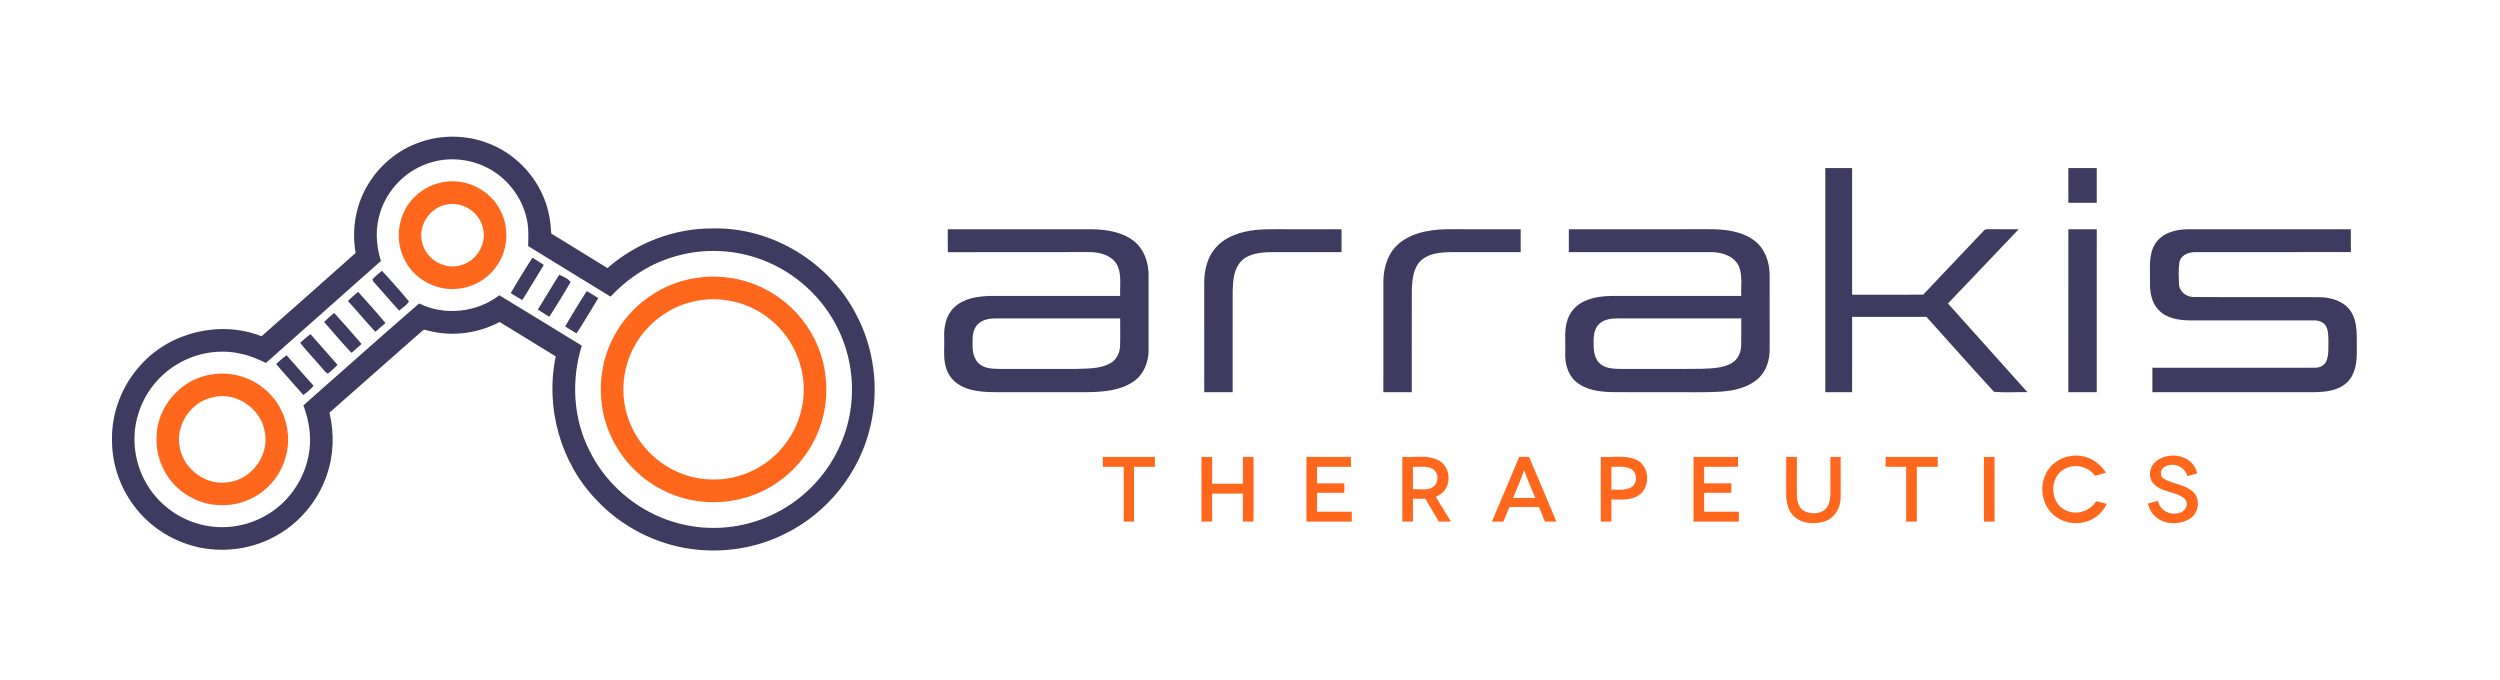 <svg width="4224" height="862pt" viewBox="0 0 3168 862" xmlns="http://www.w3.org/2000/svg">
  <g fill="#3f3a60">
    <path d="M531.96 180.26c27.76-9.86 59.06-9.38 86.54 1.24 32.34 12.22 58.9 38.64 71.36 70.86 5.52 13.84 8 28.7 8.68 43.54 23.74 14.64 47.46 29.26 71.24 43.82 36.72-32.24 85.36-50.78 134.3-50.26 74.58-1.44 147.06 43.12 181 109.26 22.54 42.56 28.98 93.26 18.2 140.18-13.12 59.1-54.28 111.12-108.7 137.58-36.36 18.32-78.38 24.68-118.64 19.2-45.4-6.26-88.46-28.42-119.82-61.82-45.94-47.36-65.48-117.82-51.88-182.24-23.62-14.64-47.44-28.96-71.06-43.6-27.32 14.38-59.94 18.94-89.92 11.1-2.62-.16-5.9-2.66-8-.04-39.34 34.52-78.52 69.22-117.78 103.84 6.24 26.1 5.48 53.96-3.46 79.34-11.52 33.92-36.64 63.02-68.68 79.1-27.3 14.06-59.24 18.48-89.4 13.04-31.9-5.94-61.64-23.2-82.18-48.38-20.28-24.52-31.94-56.18-31.82-88.04-.8-34.98 12.78-69.94 36.5-95.6 37.36-41.74 100.88-56.78 153.02-36.3 39.84-35.06 79.64-70.18 119.2-105.54-5.06-28.52-.34-58.76 14.08-83.96 14.66-26 38.9-46.64 67.22-56.32m9.46 27.12c-27.62 9.62-50.16 32.68-59.18 60.5-7 20.24-6.02 42.58.48 62.8-48.4 43.24-97.22 86.02-145.7 129.18-10.06-4.52-20.14-9.3-31.02-11.48-27.24-6.42-56.68-1.44-80.7 12.72-23.96 13.94-42.24 37.2-50.16 63.76-8.28 26.62-5.56 56.28 6.82 81.18 13.18 27.12 38.02 48.22 66.84 57 28.16 9.02 59.88 5.66 85.76-8.56 28.96-15.24 49.88-44.24 56.26-76.22 4.7-21.6 1.32-44.1-6.34-64.58 48.88-43.06 97.44-86.52 146.68-129.14 32.44 15.98 72.98 11.54 101.62-10.36 34.96 21.06 69.62 42.6 104.5 63.82-13.54 43.44-11.14 92.06 9.62 132.86 18.18 37.24 50.18 67.36 88.2 83.78 31.52 13.7 67.16 17.78 100.96 11.38 36.8-6.74 71.18-25.76 96.58-53.2 23.26-25 39.08-56.86 44.68-90.58 5.82-35.26.76-72.3-14.92-104.48-19.12-40.2-54.22-72.38-95.8-88.22-34.44-13.28-73.12-15.22-108.7-5.32-32.3 8.64-61.44 27.28-84.18 51.66-34.96-21.14-69.58-42.84-104.48-64.1.38-11.3.94-22.8-1.66-33.92-5.74-27.86-24.9-52.4-50.14-65.36-23.22-11.88-51.42-14.04-76.02-5.12M2313.02 497c-.04-94.66-.04-189.34 0-284h33.96c.04 53.48.04 106.98 0 160.48 30.04 0 60.06.12 90.1-.08 25.22-26.98 50.88-53.52 76.18-80.42 1.92-3 5.62-2.44 8.72-2.54 12.02.1 24.04.02 36.08.12-29.92 31.3-59.7 62.72-89.6 94.02 33.4 37.58 67.26 74.72 100.62 112.3-14.08-.12-28.28.8-42.28-.36-28.84-31.38-57.08-63.34-85.6-95-31.4-.04-62.8-.02-94.18-.02-.04 31.84 0 63.66-.04 95.5zM2621 213h36v44h-36c-.02-14.68-.02-29.34 0-44m-1419.98 77.5c60.98.02 121.96 0 182.96 0 18.34.4 37.92 3.26 52.78 14.9 12.88 10.02 18.58 26.76 18.72 42.64.02 32.02.02 64.04 0 96.04-.04 14.76-6.02 30.08-18.32 38.8-17.04 12.24-38.82 13.7-59.08 14.08-34.02.1-68.04 0-102.06.04-15.36-.1-31.04.62-46.04-3.28-11.72-3.02-23.12-9.92-28.54-21.12-7.24-13.78-4.36-29.72-4.98-44.6-.6-13.74 2.34-28.82 12.8-38.58 12.4-11.72 30.36-14.1 46.72-14.42 54.52-.02 109.02.02 163.52-.02-.74-13.74 2.64-28.96-5.14-41.28-7.48-11.08-21.86-14.22-34.42-14.24-59.6.14-119.2-.12-178.8.14-.26-9.7-.14-19.4-.12-29.1m40.04 118.62c-6.46 4.74-8.54 13.22-8.58 20.86-.22 9.96-.56 21.24 6.46 29.24 6.7 7.58 17.52 8.12 26.94 8.26 32.72.02 65.44.06 98.14 0 14.3-.6 29.5.08 42.5-6.86 8.18-4.28 12.66-13.48 12.84-22.48.38-11.54 0-23.1.14-34.64-52.5-.04-105 .02-157.48-.02-7.28.1-15.04 1.02-20.96 5.64m337.04-115.56c17-3.92 34.52-2.96 51.82-3.06 23.34 0 46.7.02 70.06 0 .02 9.66.02 19.34 0 29-30 0-60.02-.04-90.02.02-12.92.38-27.44 1.66-37.04 11.36-9.44 9.78-10.4 24.2-10.88 37.04-.1 43.02 0 86.04-.04 129.08h-36c0-46.34.02-92.66-.02-139 .06-15.52 3.8-31.84 14.24-43.78 9.56-11.3 23.7-17.56 37.88-20.66m196.76 13.32c18.48-13.96 42.64-16.62 65.1-16.4 29 .04 58.02.02 87.02.02.02 9.66.02 19.34 0 29-27.02-.04-54.04.02-81.06-.02-15.08.08-32.12-.34-44.38 9.88-10.46 9.02-11.88 23.9-12.48 36.82-.16 43.6 0 87.2-.06 130.82h-36c0-47-.04-93.98.02-140.98.18-18.36 6.7-37.78 21.84-49.14m213.16-16.38c59.3 0 118.62.02 177.94-.02 19.74-.1 40.94 2.24 57.22 14.42 13.26 9.96 19.16 26.96 19.3 43.08.06 31.34-.04 62.68.04 94.02.16 13.38-3.8 27.44-13.68 36.92-12.54 11.82-30.24 16.02-46.96 17.28-23.22 1.52-46.52.52-69.76.8-23.1-.1-46.2.18-69.28-.12-16.06-.38-33.46-2.54-46.08-13.42-10.56-9.26-13.96-24.02-13.3-37.54.58-13.78-1.74-28.1 3.12-41.36 3.44-10.14 11.34-18.52 21.1-22.88 11.9-5.54 25.28-6.66 38.26-6.7 53.52.04 107.04.02 160.56 0-.7-13.1 2.34-27.28-3.98-39.42-6.74-12.08-21.64-16.06-34.56-16.08-59.98.04-119.96 0-179.94.02-.04-9.66-.04-19.34 0-29m37.38 121.06c-6.32 7.22-6.14 17.42-5.96 26.44.02 8.5 1.94 18.04 9.02 23.56 7.7 6.14 18.14 5.74 27.46 5.96 33.26-.14 66.54.2 99.8-.18 12.96-.5 26.74-.5 38.38-7.02 8.02-4.34 12.08-13.52 12.3-22.34.32-11.48-.02-22.98.1-34.48-52.18-.04-104.34.04-156.52-.04-8.7-.02-18.44 1.26-24.58 8.1m595.62-121.06c11.98.04 24-.04 36 .04-.06 68.82 0 137.64-.02 206.46h-36c0-68.84-.02-137.68.02-206.5m110.02 18.44c8.54-13.66 25.66-18.22 40.88-18.42 69.02-.06 138.04.02 207.06-.02.02 9.64-.02 19.26.08 28.9-65.72.24-131.42-.04-197.12.14-8.38-.16-18.34 3.52-20.14 12.7-1.54 9.08-.84 18.44-.58 27.62.3 9.7 9.46 16.66 18.76 16.5 53.38.4 106.78-.06 160.16.22 14.66.36 30.78 5.32 39.04 18.34 9.28 14.6 7 32.64 7.36 49.1.2 14.14-1.44 30.06-12.2 40.42-11.14 10.82-27.54 12.34-42.3 12.54q-102.27.06-204.54 0c0-10.32-.02-20.66 0-30.98 68.86-.04 137.72.06 206.6-.04 6.14.18 12.26-3.56 14.32-9.48 2.8-7.82 1.92-16.32 2.14-24.46-.22-6.48.16-13.54-3.42-19.24-3.16-5.06-9.5-6.86-15.12-6.78H2774c-13.76-.26-29.08-2.76-38.78-13.46-9.36-9.6-11.18-23.8-10.74-36.62.46-15.74-2.32-32.94 6.56-46.98"/>
    <path d="M647.22 371.4c8.88-15.12 17.92-30.16 27.54-44.82 4.82 2.96 9.64 5.98 14.36 9.16-9.04 14.82-18 29.66-27.18 44.4-5.04-2.7-9.92-5.64-14.72-8.74m-175.26-17.44c3.64-3.98 7.94-7.28 11.94-10.86 11.78 12.62 23.26 25.58 34.32 38.84-2.84 4.94-8.22 7.88-12.28 11.74-10.24-10.98-19.84-22.52-29.96-33.6-1.44-1.94-3.68-3.58-4.02-6.12m236.82-6.06c4.8 2.96 11.18 4.84 14.24 9.6a1132 1132 0 0 1-26.96 43.9c-4.88-2.98-9.72-5.98-14.46-9.18 9.1-14.76 18.04-29.58 27.18-44.32m-267.84 33.58c4.04-4.16 8.38-8 12.92-11.62 11.62 13.08 23.48 25.98 34.58 39.5-4.24 3.72-8.48 7.42-12.78 11.08-11.84-12.74-22.98-26.12-34.72-38.96m275.2 32.22c8.86-15.12 17.9-30.16 27.5-44.82 4.88 2.88 9.68 5.86 14.46 8.9-9.06 14.98-17.94 30.1-27.58 44.7-4.8-2.94-9.58-5.86-14.38-8.78M410.76 408c4.04-4.02 8.32-7.8 12.78-11.36 11.72 12.94 23.28 26.04 34.66 39.28-4.22 3.78-8.44 7.54-12.74 11.18-12.02-12.62-23.28-25.94-34.7-39.1m-30.4 26.42c4.2-3.86 8.52-7.6 13.08-11 11.42 12.96 22.9 25.9 34.3 38.9-3.9 3.96-7.84 7.98-12.44 11.14-3.08-1.78-5.14-4.84-7.54-7.38-9-10.68-18.68-20.76-27.4-31.66m-30.38 26.76c4.24-3.82 8.6-7.56 13.12-11.04 11.46 12.88 22.7 25.98 34.36 38.68a70 70 0 0 1-13.18 11.72c-11.3-13.22-23.22-25.92-34.3-39.36"/>
  </g>
  <path d="M559.04 231.36c29.6-6.92 62.2 8.74 75.42 36.02 10.2 20.2 9.5 45.54-2.04 65.04-10.74 18.64-30.76 31.64-52.26 33.44-25.7 2.88-52.22-10.3-65.22-32.68-15.8-25.62-11.74-61.48 9.58-82.78 9.3-9.56 21.46-16.32 34.52-19.04m5.94 28.08c-20.48 4.18-35.08 26.24-30.22 46.72 4.06 21.62 28.26 36.5 49.36 29.9 20.12-5.26 33.52-28.08 27.5-48.16-4.84-19.84-26.74-33.38-46.64-28.46m322.18 92.14c33.92-4.18 69.34 4.36 97.5 23.78 27.08 18.36 47.6 46.3 56.68 77.76 9.36 32.08 7.34 67.48-6.28 98.04-11.38 25.92-30.74 48.18-54.62 63.34-27.28 17.34-60.64 24.66-92.68 20.9-31.24-3.4-61.04-17.8-83.44-39.78-22.7-22.04-37.76-51.88-41.74-83.3-4.1-31.44 2.12-64.32 18.52-91.56 22.12-37.8 62.4-64.5 106.06-69.18m1.08 28.78c-33.12 4.4-63.56 24.52-81.06 52.92-17.38 27.56-21.98 62.82-12.04 93.88 9.6 31.18 33.3 57.66 63.22 70.7 24.52 11.1 53.08 12.74 78.82 4.96 25.58-7.58 48.18-24.68 62.68-47.04 15-22.76 21.48-51.08 17.48-78.06-4.02-29.58-20.36-57.24-44.2-75.18-23.84-18.32-55.14-26.54-84.9-22.18M263.1 475.5c23.14-5.32 48.44-.24 67.56 13.86 17.92 12.7 30.1 32.94 33.34 54.62 3.9 23.26-3.02 47.92-18.02 66.06-15.8 19.42-40.88 30.94-65.92 30.04-19.6.14-38.84-7.78-53.56-20.52-19.06-16.64-29.74-42.32-28-67.58 1.18-36.22 29.22-69.04 64.6-76.48m6.02 28.12c-27.22 5.84-46.76 34.78-41.4 62.22 4.22 28.62 33.86 50.42 62.48 45.04 29.8-4 52.04-35.8 44.96-65.16-5.4-29.1-37.28-49.84-66.04-42.1M1655.5 579c18.78-.1 37.56.16 56.34-.12.08 4.2.14 8.4.2 12.62h-43.02q-.06 10.5 0 21h34.48q-.03 6 0 12H1669c0 8-.02 16 .02 24 14.66-.02 29.3.02 43.98 0-.02 4.16-.02 8.32 0 12.5h-57.5zm547 0q-.03 6.24 0 12.48c-14.34.04-28.66 0-43 .02q-.03 10.5 0 21h34.5a1200 1200 0 0 0 0 12c-11.5 0-23.02-.02-34.5.02-.02 7.98-.02 15.98 0 23.98h44c-.02 4.16-.04 8.34-.02 12.52-19.16-.04-38.32 0-57.48-.02v-82zm117 0h13c-.06 16.98.08 33.96-.02 50.94.06 12.86-7.16 26.42-19.86 30.6-12.82 4.14-28.7 3.44-39.02-6.08-7.3-6.6-9.92-16.82-10.08-26.32-.08-16.38 0-32.76-.02-49.14 4.48 0 8.98-.02 13.5 0 .04 16.34-.08 32.68.02 49.02 0 7.8 2.92 16.78 10.58 20.22 7.76 3.12 17.5 3.06 24.4-2.08 5.98-4.72 7.18-12.84 7.46-20 .12-15.72-.02-31.44.04-47.16m70 0c22-.02 44 0 66 0-.02 4.16-.02 8.32 0 12.5H2429c-.02 23.18.02 46.34 0 69.5h-13.5v-69.5c-8.68 0-17.36 0-26-.02q-.03-6.24 0-12.48m202.94 21.6c6.34-13.6 20.8-22.52 35.68-23.12 16.32-1.38 32.14 7.68 40.38 21.64-4.56 1.32-9.12 2.56-13.68 3.78-9.04-12.68-28.14-16.32-40.9-7.24-16.78 11.3-15.9 40.42 2.12 50.1 13.58 8 32.16 2.66 40.24-10.68 4.44 1.14 8.88 2.32 13.36 3.5-5.64 11.82-16.7 20.94-29.64 23.34-14.72 3.26-31.1-1.52-41.16-12.84-11.64-12.92-14.04-32.96-6.4-48.48m140.02-16.24c12.34-9.76 32.04-9.42 43.76 1.22 4.24 3.72 6.44 9.04 8.28 14.26-4.26 1.2-8.54 2.36-12.74 3.54-2.94-12.58-19.04-18.58-29.5-11.12-5.46 3.18-5.22 12.08.56 14.78 11.54 6.44 26.02 6.98 36.12 16.2 10 9.06 7.42 26.9-3.74 33.94-14.22 9.02-35.78 7.84-46.84-5.66-3.4-3.8-5.02-8.7-6.7-13.38 4.28-1.16 8.54-2.32 12.86-3.48 2.46 12.04 15.74 19.12 27.24 15.16 7.9-1.4 12.84-12.24 6.4-18.08-11.48-9.22-28.8-7.6-39.12-18.8-7.64-8.14-5.16-22.08 3.42-28.58M1397.5 579c22 0 44-.02 66.02 0-.04 4.16-.04 8.32-.02 12.5H1437c-.02 23.16.02 46.34 0 69.5h-13v-69.5h-26.5c-.02-4.18-.02-8.34 0-12.5m124.98.02c4.48-.02 9-.04 13.52-.02v34h38.98c.02-11.34 0-22.68.02-34 4.48-.02 8.98 0 13.5 0v82H1575c-.02-11.84 0-23.68-.02-35.5H1536V661h-13.5c0-27.34.02-54.66-.02-81.98M1777 661c-.02-27.34-.02-54.66 0-82 15.14 1 31.5-2.9 45.62 4.22 13.9 6.88 16.96 27.1 7.52 38.8-2.78 3.52-6.88 5.52-10.66 7.72 6.42 10.4 12.8 20.82 19.16 31.24-5.18.02-10.32.02-15.46-.04-5.58-9.7-11.38-19.3-17.04-28.96-5.22.02-10.44.02-15.64.04V661zm13.5-69.48v28.46c7.84-.48 16.28 1.5 23.7-1.8 9.1-4.22 9.84-18.6 1.38-23.86-7.66-4.24-16.74-2.48-25.08-2.8m100.04 69.46c11.52-27.34 23.14-54.64 34.64-82h12.5c11.52 27.34 23.18 54.64 34.62 82.02h-14.54c-2.54-6.18-5.02-12.36-7.56-18.5-12.5 0-25 .02-37.48-.02-2.58 6.18-5.06 12.4-7.7 18.56-4.84-.04-9.68-.04-14.48-.06m40.84-65.34c-4 12.04-9.24 23.6-13.98 35.36 9.34-.02 18.68 0 28.04 0-4.74-11.78-9.92-23.38-14.06-35.36m97.14 65.38c-.04-27.36-.04-54.7 0-82.04 14.86 1 30.68-2.62 44.76 3.54 17.98 7.74 18.68 37.26 1.46 46.2-9.96 5.6-21.78 4.14-32.72 4.26-.04 9.34-.02 18.68-.02 28.02-4.5 0-9.02 0-13.48.02M2042 591.5c-.02 9.66-.02 19.32 0 29 7.9-.24 16.34 1.08 23.76-2.32 9.64-3.98 9.9-19.9.44-24.22-7.52-3.62-16.16-2.18-24.2-2.46m472-12.5c4.48 0 8.94-.02 13.48-.02.06 27.32-.04 54.66.06 81.98l-13.54.06z" fill="#ff671d"/>
</svg>
